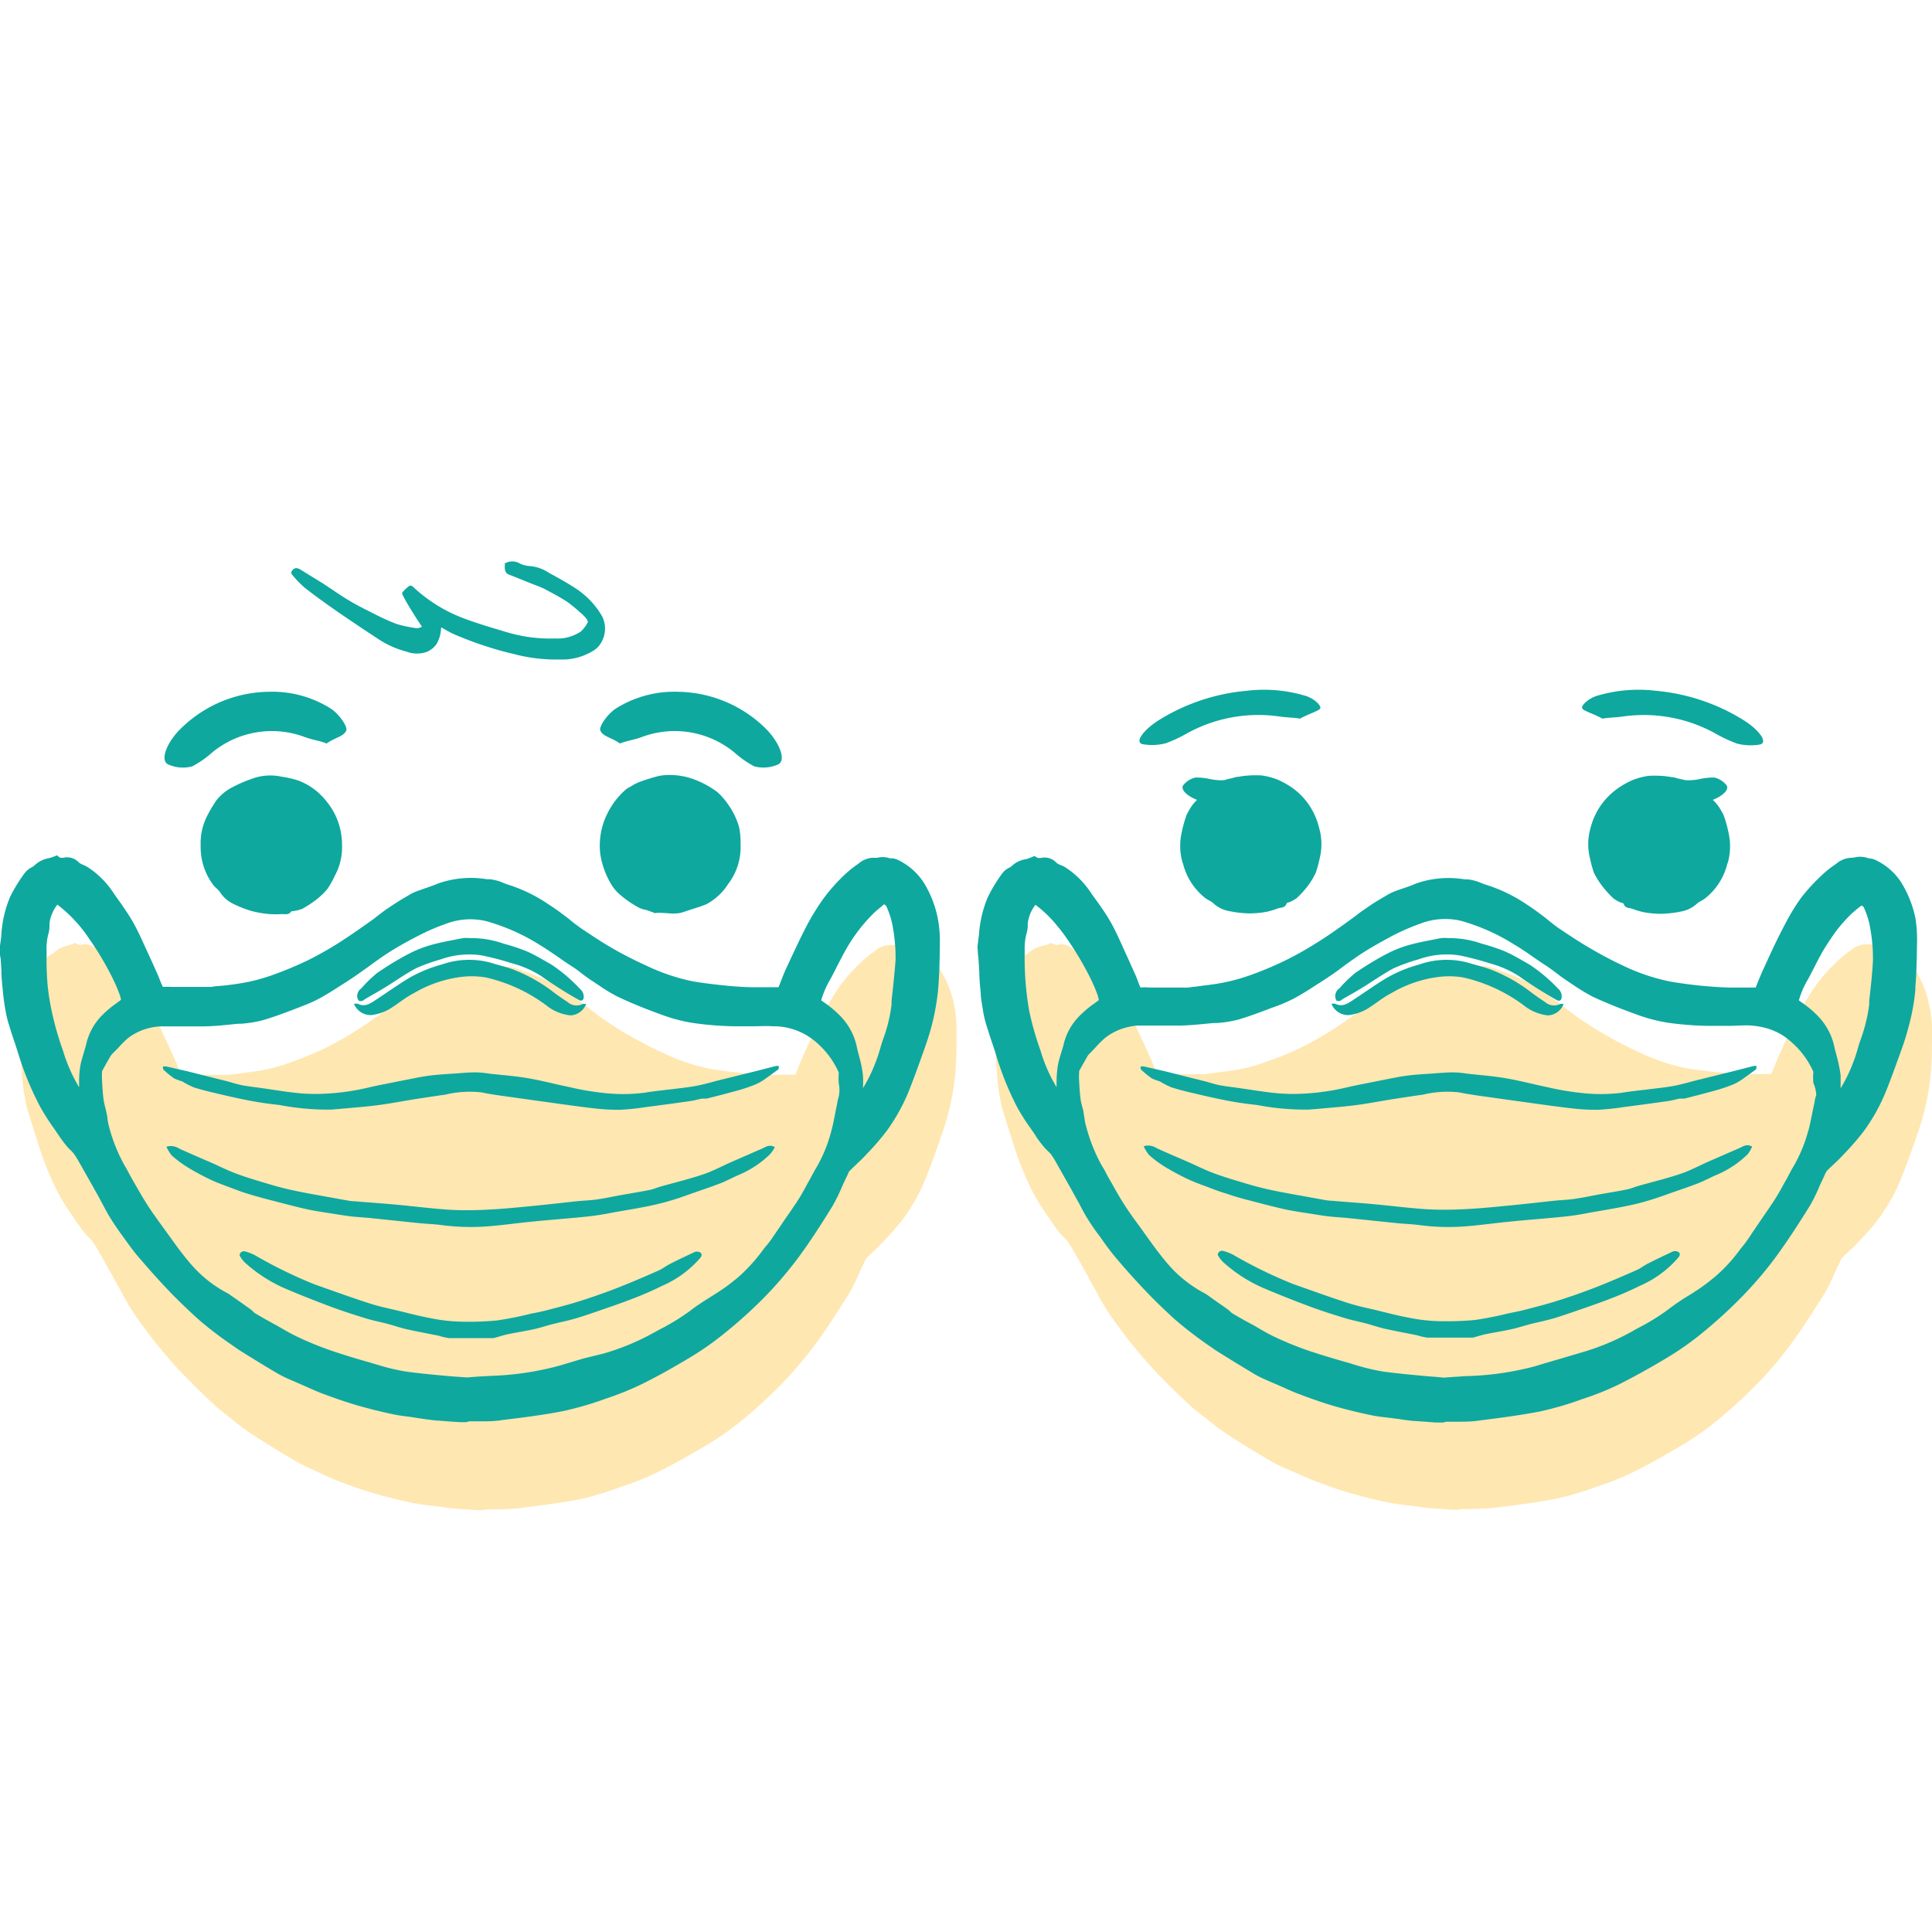 <svg id="Layer_1" data-name="Layer 1" xmlns="http://www.w3.org/2000/svg" viewBox="0 0 192 192"><defs><style>.cls-1{fill:#ffcc5c;opacity:0.48;}.cls-2{fill:#0ea89f;}</style></defs><title>Artboard 25</title><path class="cls-1" d="M95.06,102.4c0,1.5,0,3.13-.17,4.72a25.06,25.06,0,0,1-.63,3.44,24.2,24.2,0,0,1-.84,2.65l-.1.33c-.42,1.19-.84,2.36-1.31,3.53a18.2,18.2,0,0,1-2.22,4,21.74,21.74,0,0,1-2,2.3,11.93,11.93,0,0,1-1,1c-.24.23-.49.46-.72.69a1,1,0,0,0-.12.25c0,.06-.05.13-.09.21-.16.31-.3.61-.44.92a18.64,18.64,0,0,1-1,2.05c-1,1.57-2.15,3.42-3.42,5.14a37.56,37.56,0,0,1-3.42,4,46.67,46.67,0,0,1-3.91,3.57,28.91,28.91,0,0,1-3.39,2.38c-1.69,1-3.27,1.9-4.82,2.67a25.59,25.59,0,0,1-3.67,1.48A30.24,30.24,0,0,1,57.6,149c-2,.38-4,.63-6,.88-.73.08-1.48.1-2.22.12l-1.07,0-.28.08-.45,0a1.23,1.23,0,0,0-.26,0l-.87-.08c-.49,0-1-.06-1.48-.1s-.84-.1-1.26-.17l-1.14-.13c-.58-.08-1.15-.15-1.71-.27-1.33-.29-2.51-.58-3.61-.9-1.26-.36-2.46-.81-3.39-1.15-.61-.23-1.2-.5-1.8-.77L31,146a12.83,12.83,0,0,1-1.47-.71c-1.47-.84-2.92-1.75-4-2.44-.63-.4-1.31-.86-2-1.42s-1.4-1.08-2.1-1.69c-1-.94-1.9-1.79-2.69-2.61-1-1-2-2.11-2.88-3.21-.56-.65-1.07-1.34-1.55-2l-.3-.4c-.4-.54-.82-1.15-1.2-1.79-.28-.46-.54-.94-.79-1.42-.14-.27-.3-.54-.44-.79-.59-1.08-1.2-2.17-1.82-3.24a9.33,9.33,0,0,0-.59-.94c-.09-.12-.19-.21-.3-.33s-.24-.23-.37-.36c-.28-.35-.56-.71-.8-1.08s-.33-.48-.49-.73a20.89,20.89,0,0,1-1.34-2.11,29.51,29.51,0,0,1-2.13-5.26c-.14-.46-.3-.94-.45-1.4s-.3-1-.45-1.44a7.69,7.69,0,0,1-.31-1.25,19.72,19.72,0,0,1-.3-2c-.05-.73-.1-1.46-.16-2.21l-.07-1.25c0-.15,0-.31-.07-.48l0-.71.05-.42c0-.27.07-.54.09-.83a11.71,11.71,0,0,1,.87-3.65,14.66,14.66,0,0,1,1.45-2.4,2.21,2.21,0,0,1,.66-.56,1.88,1.88,0,0,0,.3-.19A2.77,2.77,0,0,1,6.63,94c.17-.06.37-.1.54-.17l.28-.12.3.15a.76.76,0,0,0,.45,0,1.66,1.66,0,0,1,1.45.5,1,1,0,0,0,.38.21l.42.21a8.77,8.77,0,0,1,2.67,2.67l.33.48A25.59,25.59,0,0,1,15,100.32a24.21,24.21,0,0,1,1.12,2.25l.37.77,1,2.21c.12.27.23.56.33.83l.17.44a6.58,6.58,0,0,1,.87,0c.66,0,1.34,0,2,0l.77,0,1.07,0,.7-.08.89-.13c.7-.08,1.4-.17,2.08-.31a17.27,17.27,0,0,0,2.58-.75,35.63,35.63,0,0,0,3.44-1.42,35.9,35.9,0,0,0,3.13-1.79c.89-.56,1.75-1.17,2.62-1.79l.54-.36.7-.54q.47-.37.94-.69c.51-.35,1-.65,1.55-1l.45-.27a5.08,5.08,0,0,1,.79-.4c.3-.12.59-.23.89-.33s.87-.31,1.31-.48a9.81,9.81,0,0,1,4.85-.42l.3,0a5.14,5.14,0,0,1,1.31.36l.61.23a15.21,15.21,0,0,1,4,2c.65.42,1.26.88,1.87,1.34.42.33.86.65,1.29,1,.86.6,1.89,1.29,3,1.92s2.25,1.23,3.32,1.71a20.32,20.32,0,0,0,4.73,1.61c1.17.19,2.36.33,3.37.42s1.83.13,2.69.15,1.59,0,2.39,0c.1-.23.21-.5.31-.75s.28-.71.44-1.06l.17-.38c.59-1.29,1.2-2.63,1.89-3.92a21.17,21.17,0,0,1,1.69-2.8,17.22,17.22,0,0,1,1.87-2.11,10.77,10.77,0,0,1,1.54-1.27,2.39,2.39,0,0,1,1.41-.6,3.9,3.9,0,0,0,.47,0,2.2,2.2,0,0,1,1.26.06l.21,0a1.42,1.42,0,0,1,.58.15,6.26,6.26,0,0,1,2.53,2.21,10.45,10.45,0,0,1,1.41,3.57A11.61,11.61,0,0,1,95.06,102.4Z"/><path class="cls-1" d="M192,102.4c0,1.5,0,3.13-.17,4.72a25.06,25.06,0,0,1-.63,3.44,24.2,24.2,0,0,1-.84,2.65l-.1.33c-.42,1.19-.84,2.36-1.31,3.53a18.2,18.2,0,0,1-2.22,4,21.74,21.74,0,0,1-2,2.3,11.93,11.93,0,0,1-1,1c-.24.23-.49.46-.72.69a1,1,0,0,0-.12.25c0,.06-.05.13-.09.21-.16.31-.3.61-.44.92a18.64,18.64,0,0,1-1,2.05c-1,1.57-2.15,3.42-3.42,5.14a37.56,37.56,0,0,1-3.42,4,46.67,46.67,0,0,1-3.91,3.57,28.91,28.91,0,0,1-3.39,2.38c-1.69,1-3.27,1.9-4.82,2.67a25.59,25.59,0,0,1-3.67,1.48,30.24,30.24,0,0,1-4.17,1.23c-2,.38-4,.63-6,.88-.73.08-1.48.1-2.22.12l-1.07,0-.28.08-.45,0a1.23,1.23,0,0,0-.26,0l-.87-.08c-.49,0-1-.06-1.48-.1s-.84-.1-1.26-.17l-1.14-.13c-.58-.08-1.15-.15-1.71-.27-1.33-.29-2.51-.58-3.61-.9-1.26-.36-2.46-.81-3.39-1.15-.61-.23-1.2-.5-1.8-.77l-1.12-.48a12.83,12.83,0,0,1-1.47-.71c-1.47-.84-2.92-1.75-4-2.44-.63-.4-1.31-.86-2-1.42s-1.4-1.08-2.1-1.69c-1-.94-1.9-1.79-2.69-2.61-1-1-2-2.11-2.88-3.21-.56-.65-1.07-1.34-1.55-2l-.3-.4c-.4-.54-.82-1.15-1.2-1.79-.28-.46-.54-.94-.79-1.42-.14-.27-.3-.54-.44-.79-.59-1.08-1.2-2.17-1.82-3.24a9.33,9.33,0,0,0-.59-.94c-.09-.12-.19-.21-.3-.33s-.24-.23-.37-.36c-.28-.35-.56-.71-.8-1.08s-.33-.48-.49-.73a20.89,20.89,0,0,1-1.34-2.11,29.51,29.51,0,0,1-2.13-5.26c-.14-.46-.3-.94-.45-1.4s-.3-1-.45-1.44a7.69,7.69,0,0,1-.31-1.25,19.72,19.72,0,0,1-.3-2c-.05-.73-.1-1.46-.16-2.21l-.07-1.25c0-.15,0-.31-.07-.48l0-.71.05-.42c0-.27.07-.54.09-.83a11.71,11.71,0,0,1,.87-3.65,14.66,14.66,0,0,1,1.45-2.4,2.21,2.21,0,0,1,.66-.56,1.88,1.88,0,0,0,.3-.19,2.77,2.77,0,0,1,1.4-.67c.17-.06.37-.1.54-.17l.28-.12.3.15a.76.76,0,0,0,.45,0,1.66,1.66,0,0,1,1.45.5,1,1,0,0,0,.38.21l.42.21a8.77,8.77,0,0,1,2.67,2.67l.33.48a25.59,25.59,0,0,1,1.52,2.32,24.21,24.21,0,0,1,1.12,2.25l.37.77,1,2.21c.12.27.23.56.33.83l.17.44a6.58,6.58,0,0,1,.87,0c.66,0,1.34,0,2,0l.77,0,1.07,0,.7-.08.89-.13c.7-.08,1.4-.17,2.08-.31a17.27,17.27,0,0,0,2.58-.75,28.77,28.77,0,0,0,6.57-3.21c.89-.56,1.75-1.17,2.62-1.79l.54-.36.7-.54q.47-.37.94-.69c.51-.35,1-.65,1.55-1l.45-.27a5.08,5.08,0,0,1,.79-.4c.3-.12.59-.23.89-.33s.87-.31,1.31-.48a9.81,9.81,0,0,1,4.85-.42l.3,0a5.14,5.14,0,0,1,1.31.36l.61.23a15.21,15.21,0,0,1,4,2c.65.42,1.26.88,1.87,1.34.42.33.86.65,1.29,1,.86.6,1.89,1.29,3,1.92s2.25,1.23,3.32,1.71a20.32,20.32,0,0,0,4.73,1.61c1.17.19,2.36.33,3.37.42s1.83.13,2.69.15,1.59,0,2.39,0c.1-.23.21-.5.31-.75s.28-.71.44-1.06l.17-.38c.59-1.29,1.2-2.63,1.89-3.92a21.17,21.17,0,0,1,1.69-2.8,17.22,17.22,0,0,1,1.87-2.11,10.77,10.77,0,0,1,1.54-1.27,2.39,2.39,0,0,1,1.41-.6,3.9,3.9,0,0,0,.47,0A2.2,2.2,0,0,1,187,94l.21,0a1.42,1.42,0,0,1,.58.15,6.26,6.26,0,0,1,2.53,2.21,10.45,10.45,0,0,1,1.41,3.57A11.61,11.61,0,0,1,192,102.4Z"/><path class="cls-2" d="M93.19,91.23a10.74,10.74,0,0,0-1.42-3.57,6.33,6.33,0,0,0-2.53-2.2,1.64,1.64,0,0,0-.58-.16l-.21,0a2.27,2.27,0,0,0-1.26-.06,2.58,2.58,0,0,1-.47,0,2.41,2.41,0,0,0-1.42.6,11.15,11.15,0,0,0-1.54,1.26,17.79,17.79,0,0,0-1.86,2.11A23.19,23.19,0,0,0,80.17,92c-.67,1.29-1.29,2.63-1.89,3.92l-.17.37c-.16.34-.3.7-.44,1.06s-.2.52-.31.76c-.8,0-1.6,0-2.4,0s-1.77-.06-2.7-.15-2.2-.23-3.38-.43a20,20,0,0,1-4.74-1.61,36.87,36.87,0,0,1-3.33-1.71c-1.08-.62-2.1-1.32-3-1.91-.44-.31-.87-.63-1.3-1-.6-.45-1.22-.93-1.87-1.34a15.38,15.38,0,0,0-4-2c-.21-.06-.42-.14-.62-.22a4.76,4.76,0,0,0-1.31-.36l-.3,0a9.83,9.83,0,0,0-4.87.42c-.43.18-.86.33-1.3.48l-.9.32a5.16,5.16,0,0,0-.78.4l-.46.27c-.52.31-1,.62-1.56,1-.32.21-.63.45-.94.69s-.47.37-.71.54l-.54.38c-.86.61-1.73,1.21-2.61,1.77a33,33,0,0,1-3.14,1.78,35.85,35.85,0,0,1-3.44,1.44,18.45,18.45,0,0,1-2.59.73c-.69.14-1.39.23-2.08.32L21.6,98c-.23,0-.46.07-.69.08l-1.07,0h-.77c-.67,0-1.35,0-2,0a7,7,0,0,0-.88,0L16,97.68c-.11-.28-.21-.55-.33-.83q-.49-1.11-1-2.21l-.36-.78c-.34-.75-.69-1.52-1.11-2.25s-1-1.58-1.53-2.31l-.34-.48a8.78,8.78,0,0,0-2.67-2.68,3.83,3.83,0,0,0-.41-.2,1.37,1.37,0,0,1-.4-.22,1.62,1.62,0,0,0-1.45-.5.88.88,0,0,1-.46,0L5.65,85l-.28.12a3.31,3.31,0,0,1-.55.17A2.73,2.73,0,0,0,3.43,86a1.63,1.63,0,0,1-.29.2,2,2,0,0,0-.68.56A15.35,15.35,0,0,0,1,89.14,11.53,11.53,0,0,0,.14,92.8c0,.27-.06.55-.09.82L0,94l0,.72c0,.16,0,.32.06.48l.08,1.25c0,.74.09,1.47.16,2.21s.18,1.4.29,2a10.31,10.31,0,0,0,.32,1.25c.15.48.31,1,.46,1.43s.31.94.46,1.41A29.74,29.74,0,0,0,4,110a21.81,21.81,0,0,0,1.35,2.12l.49.72a12.85,12.85,0,0,0,.81,1.08,4.73,4.73,0,0,0,.36.38,3.05,3.05,0,0,1,.3.32,8.7,8.7,0,0,1,.59.94q.92,1.61,1.82,3.23l.43.79c.26.48.52,1,.79,1.42.39.64.81,1.24,1.21,1.79l.29.4c.49.68,1,1.39,1.56,2,.93,1.09,1.9,2.17,2.89,3.2.79.82,1.67,1.67,2.69,2.6.7.63,1.45,1.21,2.1,1.7s1.41,1,2,1.42c1.1.69,2.54,1.59,4,2.44a13.08,13.08,0,0,0,1.46.69l1.12.49c.6.27,1.19.54,1.8.77.92.34,2.14.78,3.4,1.15,1.1.32,2.28.62,3.61.9.56.12,1.14.19,1.71.26L42,141c.42.06.85.12,1.27.16l1.49.11.87.06.26,0,.47,0,.27-.08,1.08,0c.73,0,1.48,0,2.22-.13,2-.24,4-.49,6-.88a31.8,31.8,0,0,0,4.18-1.21,29.83,29.83,0,0,0,3.68-1.48c1.55-.77,3.12-1.64,4.82-2.67a28.9,28.9,0,0,0,3.4-2.39A46.88,46.88,0,0,0,75.89,129a40,40,0,0,0,3.43-4c1.28-1.73,2.45-3.58,3.42-5.15a18.89,18.89,0,0,0,1-2.06c.14-.31.29-.62.44-.93l.1-.22a1.41,1.41,0,0,1,.11-.23c.23-.24.48-.47.72-.7s.65-.61,1-1a25.06,25.06,0,0,0,2-2.31,18.78,18.78,0,0,0,2.22-4c.46-1.16.89-2.34,1.31-3.53l.12-.33c.3-.85.61-1.74.84-2.65a23.18,23.18,0,0,0,.62-3.44c.14-1.6.17-3.22.18-4.73A11.79,11.79,0,0,0,93.19,91.23ZM44.87,136.78c-1.47-.13-3-.27-4.49-.47a20.74,20.74,0,0,1-2.89-.69l-.54-.16c-1.24-.35-2.71-.78-4.18-1.29a31.56,31.56,0,0,1-3.17-1.3c-.68-.32-1.35-.71-2-1.09l-1-.55c-.43-.24-.85-.48-1.27-.73a1.27,1.27,0,0,1-.17-.15,2.52,2.52,0,0,0-.31-.27l-1.41-1-.59-.41-.18-.12a12.46,12.46,0,0,1-3.94-3.21c-.68-.8-1.32-1.7-1.94-2.56l-.63-.87c-.55-.76-1.09-1.5-1.58-2.27-.39-.62-.76-1.26-1.12-1.89l-.35-.61-.28-.51c-.13-.25-.26-.5-.41-.74a16.47,16.47,0,0,1-1.56-3.83,6.26,6.26,0,0,1-.18-.89c0-.2-.06-.4-.1-.6s-.08-.37-.13-.55a6.8,6.8,0,0,1-.16-.76c-.08-.63-.12-1.26-.15-1.89a4.85,4.85,0,0,1,0-.72.68.68,0,0,1,0-.19c.27-.51.55-1,.84-1.5a2.23,2.23,0,0,1,.35-.4l.4-.4a10.39,10.39,0,0,1,1-1A5.73,5.73,0,0,1,16.33,102h.36L18,102c.7,0,1.4,0,2.1,0,1.2,0,2.41-.15,3.55-.26l.28,0a11.7,11.7,0,0,0,2.21-.36c1.1-.32,2.18-.73,3.23-1.13L30,100a13.66,13.66,0,0,0,1.77-.79c.64-.35,1.26-.74,1.87-1.13l.28-.18c.57-.36,1.14-.73,1.69-1.12L36.71,96c.61-.45,1.22-.89,1.84-1.29.94-.6,1.95-1.17,3.07-1.74a20.58,20.58,0,0,1,2.69-1.16,6.78,6.78,0,0,1,4-.27,20.13,20.13,0,0,1,5.32,2.36c.63.38,1.24.8,1.85,1.22.46.32.91.63,1.38.93.31.2.61.42.9.65s.67.5,1,.72l.77.51a14.86,14.86,0,0,0,1.92,1.15c1.33.63,2.82,1.23,4.55,1.85a15.61,15.61,0,0,0,3,.75,32.41,32.41,0,0,0,3.87.31c.66,0,1.33,0,2,0s1.25-.05,1.89,0a6.43,6.43,0,0,1,4.38,1.61,8.43,8.43,0,0,1,2.22,3,6.4,6.4,0,0,0,0,1.1,3.22,3.22,0,0,1,0,1.25,6.55,6.55,0,0,0-.17.74l-.06.32c-.06.28-.12.56-.17.85-.13.65-.25,1.26-.43,1.85a14.22,14.22,0,0,1-1.37,3.27c-.29.48-.55,1-.81,1.46s-.58,1.09-.91,1.61c-.44.71-.92,1.38-1.39,2.06l-1,1.47c-.31.46-.61.91-1,1.34l-.23.3a16.7,16.7,0,0,1-2.53,2.77c-.51.41-1,.81-1.55,1.17-.38.26-.77.5-1.16.75-.67.42-1.36.86-2,1.36a22.14,22.14,0,0,1-3,1.84l-.73.4a23.81,23.81,0,0,1-4.86,2L58,135l-2.45.73a29.44,29.44,0,0,1-6.7,1l-1.46.08-.95.08ZM5.7,89.9A13.89,13.89,0,0,1,8.8,93.2a30.61,30.61,0,0,1,2,3.25c.37.69.72,1.41,1,2.15a4.25,4.25,0,0,1,.23.76l-.47.35a9.78,9.78,0,0,0-1.22,1,6,6,0,0,0-1.76,3c-.07.31-.17.62-.26.93s-.24.79-.32,1.19a9.77,9.77,0,0,0-.14,1.64v.19q0,.23,0,.45l0-.06a15.88,15.88,0,0,1-1.6-3.64,30,30,0,0,1-1.11-3.88A23.83,23.83,0,0,1,4.74,98a29.18,29.18,0,0,1-.11-3.06v-.48a5.38,5.38,0,0,1,.17-1.61A3.26,3.26,0,0,0,4.92,92c0-.09,0-.18,0-.28A3.89,3.89,0,0,1,5.7,89.9Zm82.9,9.58,0,.36a14.93,14.93,0,0,1-.83,3.41c-.11.32-.21.64-.31,1s-.25.81-.4,1.2a14.92,14.92,0,0,1-1.3,2.69,12.43,12.43,0,0,0,0-1.27,11.71,11.71,0,0,0-.39-1.93c-.09-.33-.17-.66-.24-1a6.27,6.27,0,0,0-1.65-3,10.51,10.51,0,0,0-1.64-1.36l-.23-.17a9,9,0,0,1,.91-2.1c.22-.4.43-.81.64-1.23.35-.69.69-1.34,1.07-2a16.59,16.59,0,0,1,2.62-3.35c.33-.31.7-.59,1-.86a.46.46,0,0,1,.26.25,8.33,8.33,0,0,1,.65,2.21,16.46,16.46,0,0,1,.24,3.08C88.9,96.76,88.75,98.14,88.6,99.48Z"/><path class="cls-2" d="M60.33,80.91a7.11,7.11,0,0,0-.67,4,8.35,8.35,0,0,0,1.1,3,4.88,4.88,0,0,0,.62.79,10.11,10.11,0,0,0,2.15,1.52,2.8,2.8,0,0,0,.73.22l.52.19c.11,0,.22.13.33.11.93-.11,1.88.22,2.8-.1s1.58-.48,2.33-.8a5.79,5.79,0,0,0,2.13-2,6,6,0,0,0,1.23-3.71c0-.48,0-1-.07-1.44a3.59,3.59,0,0,0-.1-.56,7.35,7.35,0,0,0-1.16-2.31,6.22,6.22,0,0,0-1-1.12,9.24,9.24,0,0,0-1.86-1.07,7,7,0,0,0-3.08-.61,4.73,4.73,0,0,0-1,.13c-.63.17-1.25.36-1.86.59a7.06,7.06,0,0,0-.9.49,1.52,1.52,0,0,0-.28.15A7.6,7.6,0,0,0,60.33,80.91Z"/><path class="cls-2" d="M21.19,87.94c.21.27.52.48.68.73a3.19,3.19,0,0,0,1.33,1.16,11,11,0,0,0,1.78.7,10.32,10.32,0,0,0,1.81.31,9.2,9.2,0,0,0,1.24,0c.32,0,.68.1.91-.26,0-.05.17,0,.26-.05a3.36,3.36,0,0,0,.85-.22,10.21,10.21,0,0,0,1.4-.92,6.68,6.68,0,0,0,1.11-1.08A9.35,9.35,0,0,0,33.29,87a5.9,5.9,0,0,0,.7-3,6.75,6.75,0,0,0-1.46-4.26,7.26,7.26,0,0,0-1.23-1.25,6.75,6.75,0,0,0-1.62-.91,10.29,10.29,0,0,0-1.74-.4,5.17,5.17,0,0,0-2.56.1,14,14,0,0,0-2.5,1.07,4.87,4.87,0,0,0-1.37,1.18,14,14,0,0,0-.93,1.57A6,6,0,0,0,19.94,84c0,.05,0,.11,0,.16A6.24,6.24,0,0,0,21.19,87.94Z"/><path class="cls-2" d="M18.11,107.47a8.54,8.54,0,0,0,1.15.59c.81.26,1.65.46,2.48.65,1.05.25,2.11.49,3.17.69s1.93.31,2.9.42a25.23,25.23,0,0,0,5.11.45l1.21-.1c1.19-.11,2.39-.2,3.58-.36s2.41-.4,3.62-.59c1-.15,1.93-.3,2.9-.43a10.36,10.36,0,0,1,3.69-.22c.57.13,1.16.21,1.74.3l4.5.63c1.55.21,3.1.44,4.65.62a21.41,21.41,0,0,0,2.79.17,23.75,23.75,0,0,0,2.59-.27q2.21-.28,4.43-.6c.38-.05.75-.17,1.13-.24.15,0,.32,0,.47,0,1.08-.27,2.16-.55,3.23-.85a14.66,14.66,0,0,0,1.43-.48,4.89,4.89,0,0,0,.91-.46c.53-.35,1-.72,1.54-1.1.07-.05.05-.23.08-.35a1,1,0,0,0-.31,0l-1.87.48-3.52.87c-.82.2-1.64.45-2.46.61s-1.58.23-2.36.33c-1,.12-1.92.21-2.88.37a17.17,17.17,0,0,1-4.17,0,26.5,26.5,0,0,1-3.18-.55c-1.42-.29-2.83-.67-4.26-.91-1.24-.21-2.5-.3-3.75-.44a10.74,10.74,0,0,0-1.34-.13c-.78,0-1.55.08-2.33.13s-1.61.1-2.41.21-1.47.26-2.2.4l-2.62.52c-.78.16-1.55.36-2.33.5a24.24,24.24,0,0,1-2.61.33,19.45,19.45,0,0,1-2.89,0c-1.36-.12-2.72-.36-4.08-.55-.56-.08-1.12-.14-1.67-.24s-1-.25-1.46-.38l-2.27-.57-1.75-.44-2.13-.49a1.43,1.43,0,0,0-.37,0c0,.13,0,.31.13.38a9.16,9.16,0,0,0,1,.81A7.48,7.48,0,0,0,18.11,107.47Z"/><path class="cls-2" d="M27.21,119.35c1.11.29,2.21.58,3.32.83.88.19,1.76.31,2.65.45.56.09,1.11.18,1.67.25s1.24.1,1.86.16l5,.52c.71.07,1.42.09,2.12.18a22.07,22.07,0,0,0,4.4.15c1.46-.1,2.92-.31,4.38-.46s2.63-.24,3.95-.36c.79-.07,1.58-.14,2.37-.24s1.28-.2,1.92-.32c1.39-.25,2.78-.46,4.16-.77,1.14-.25,2.26-.6,3.37-1s2.14-.73,3.2-1.14c.62-.24,1.21-.57,1.82-.83a10,10,0,0,0,3.12-2.06A3.2,3.2,0,0,0,77,114c-.55-.32-.92,0-1.32.17l-3,1.31c-.93.41-1.83.9-2.78,1.22-1.39.47-2.81.81-4.22,1.21-.37.1-.72.27-1.09.34-.92.19-1.85.33-2.78.5s-1.67.33-2.51.45c-.62.09-1.26.11-1.89.17-1.61.17-3.21.36-4.82.51-1.43.14-2.86.28-4.29.34a33.77,33.77,0,0,1-3.71,0c-1.73-.12-3.46-.34-5.19-.5-1.39-.13-2.78-.22-4.17-.34-.37,0-.74-.09-1.11-.15l-2.54-.46c-1-.18-1.93-.35-2.88-.57s-1.66-.43-2.49-.68-1.84-.55-2.74-.89-1.65-.72-2.48-1.09c-1.06-.46-2.12-.91-3.17-1.39a1.52,1.52,0,0,0-1.28-.19,3.65,3.65,0,0,0,.53.87,11.22,11.22,0,0,0,1.6,1.19A25,25,0,0,0,21,117.27c.69.32,1.42.57,2.13.84s1.13.42,1.71.59C25.64,118.94,26.42,119.15,27.21,119.35Z"/><path class="cls-2" d="M49.27,132.92c.4-.11.8-.24,1.21-.33.88-.18,1.76-.31,2.64-.51.66-.15,1.3-.37,2-.54s1.29-.29,1.93-.47,1.5-.47,2.25-.73c1.21-.42,2.43-.83,3.63-1.3,1-.38,1.93-.79,2.86-1.25A10.57,10.57,0,0,0,69.6,125c.2-.25.16-.5-.13-.58a.66.66,0,0,0-.43,0c-.83.39-1.66.78-2.48,1.2-.38.19-.72.47-1.1.64-1.36.6-2.73,1.19-4.11,1.73-1.2.47-2.41.89-3.63,1.28s-2.2.63-3.3.92c-.56.15-1.12.26-1.69.37a33.51,33.51,0,0,1-3.38.67,30.23,30.23,0,0,1-4,.1,18.1,18.1,0,0,1-2.76-.37c-.94-.18-1.87-.42-2.8-.65s-2.06-.45-3.07-.78c-1.83-.59-3.64-1.25-5.46-1.89a45.84,45.84,0,0,1-5.93-2.9,4.92,4.92,0,0,0-1-.38c-.29-.08-.61.25-.49.46a2.85,2.85,0,0,0,.52.67,14.6,14.6,0,0,0,4,2.57c1.53.65,3.07,1.26,4.63,1.84,1.16.43,2.33.8,3.51,1.16.67.2,1.36.33,2,.5s1.27.39,1.92.54c1.07.24,2.14.43,3.21.65a5.81,5.81,0,0,0,1,.23c1.44,0,2.89,0,4.4,0A2,2,0,0,0,49.27,132.92Z"/><path class="cls-2" d="M35.7,99.48s.18,0,.26,0,.23-.14.35-.21c.67-.39,1.34-.76,2-1.17,1-.62,2-1.32,3-1.86a18.44,18.44,0,0,1,2.53-.91,8.32,8.32,0,0,1,4-.39,27.56,27.56,0,0,1,3,.78A10.2,10.2,0,0,1,53.78,97a42.78,42.78,0,0,0,3.83,2.42A.29.29,0,0,0,58,99.2a1,1,0,0,0-.35-.91,15.83,15.83,0,0,0-2.85-2.43c-.85-.48-1.69-1-2.58-1.37a19.88,19.88,0,0,0-2.17-.71,9.63,9.63,0,0,0-3.28-.55,4.08,4.08,0,0,0-.77,0c-1,.2-2.07.38-3.09.66a11.69,11.69,0,0,0-2.31.91,30.13,30.13,0,0,0-3.14,1.91,13.16,13.16,0,0,0-1.56,1.52.92.92,0,0,0-.39.92A.67.67,0,0,0,35.7,99.48Z"/><path class="cls-2" d="M36.86,100.88a4.66,4.66,0,0,0,2.17-.81c.69-.45,1.36-1,2.08-1.36a12.21,12.21,0,0,1,4.95-1.65,8.49,8.49,0,0,1,2.23.08,16,16,0,0,1,6,2.77,4.59,4.59,0,0,0,2.42,1,1.75,1.75,0,0,0,1.54-1.14h-.18a.31.31,0,0,0-.15,0,1.34,1.34,0,0,1-1.5-.18c-.53-.35-1.06-.71-1.57-1.11a15.9,15.9,0,0,0-3.52-2c-.81-.35-1.69-.53-2.54-.8a8.18,8.18,0,0,0-4.88.17,13.59,13.59,0,0,0-3.32,1.38c-1.1.67-2.15,1.42-3.23,2.13-.55.36-1.09.75-1.78.4a1.16,1.16,0,0,0-.4,0A1.79,1.79,0,0,0,36.86,100.88Z"/><path class="cls-2" d="M76,72.31a12.66,12.66,0,0,0-8.59-3.56,10.9,10.9,0,0,0-6.12,1.61c-.89.54-1.79,1.85-1.63,2.23.23.61,1.15.71,1.95,1.3.57-.25,1.42-.36,2.16-.64a9.33,9.33,0,0,1,9.19,1.51,10,10,0,0,0,2,1.4A3.56,3.56,0,0,0,77.25,76C78.26,75.65,77.41,73.66,76,72.31Z"/><path class="cls-2" d="M18.07,72.31a12.66,12.66,0,0,1,8.59-3.56,10.9,10.9,0,0,1,6.12,1.61c.89.54,1.79,1.85,1.63,2.23-.23.61-1.15.71-1.95,1.3-.57-.25-1.42-.36-2.16-.64a9.33,9.33,0,0,0-9.19,1.51,10,10,0,0,1-2,1.4A3.56,3.56,0,0,1,16.79,76C15.78,75.65,16.62,73.66,18.07,72.31Z"/><path class="cls-2" d="M50.16,56a1.46,1.46,0,0,1,1.5,0,2.61,2.61,0,0,0,.91.25,4,4,0,0,1,2,.69c.86.46,1.72.94,2.54,1.47a8.25,8.25,0,0,1,2.69,2.77,2.7,2.7,0,0,1-.05,2.67,2.19,2.19,0,0,1-.67.74,5.84,5.84,0,0,1-3.45.95A16.38,16.38,0,0,1,51.08,65a31.91,31.91,0,0,1-3.27-.94c-.89-.29-1.76-.64-2.62-1-.45-.19-.87-.46-1.35-.71a4.28,4.28,0,0,1-.09.72,3.31,3.31,0,0,1-.41,1,2.43,2.43,0,0,1-.86.69,2.92,2.92,0,0,1-2.07,0,9.28,9.28,0,0,1-2.81-1.25q-2-1.31-4-2.68c-1.13-.79-2.26-1.59-3.34-2.44A10.41,10.41,0,0,1,29,57.07c-.17-.19.12-.6.43-.61a.86.86,0,0,1,.42.14Q31,57.31,32.12,58c.83.54,1.64,1.12,2.49,1.63s1.47.82,2.22,1.19A24.17,24.17,0,0,0,39.38,62a13.07,13.07,0,0,0,2.09.44c.13,0,.28-.09.47-.15-.28-.42-.53-.79-.76-1.16-.35-.56-.7-1.12-1-1.69-.1-.17-.26-.46-.2-.55a3.26,3.26,0,0,1,.74-.69c.05,0,.25,0,.33.12a15.07,15.07,0,0,0,3,2.19,15.6,15.6,0,0,0,2.36,1.06c1.16.42,2.35.78,3.54,1.13a16.39,16.39,0,0,0,2.3.56,14.73,14.73,0,0,0,2.88.19,4.18,4.18,0,0,0,2.59-.69,3.25,3.25,0,0,0,.69-.91c.05-.09-.1-.33-.21-.46a4.34,4.34,0,0,0-.55-.53,13.15,13.15,0,0,0-1.34-1.09c-.71-.46-1.47-.85-2.21-1.25a9.76,9.76,0,0,0-1-.41c-.84-.33-1.67-.68-2.51-1-.36-.14-.41-.41-.43-.73C50.18,56.25,50.17,56.13,50.16,56Z"/><path class="cls-2" d="M190.35,91.24a10.91,10.91,0,0,0-1.43-3.58,6.15,6.15,0,0,0-2.53-2.19,1.32,1.32,0,0,0-.57-.15l-.2-.05a2.36,2.36,0,0,0-1.27-.07,2.38,2.38,0,0,1-.47.05,2.45,2.45,0,0,0-1.42.61,10.26,10.26,0,0,0-1.55,1.25A18.84,18.84,0,0,0,179,89.21a21.51,21.51,0,0,0-1.7,2.82c-.68,1.28-1.3,2.62-1.89,3.92l-.17.37c-.17.34-.3.71-.46,1.06l-.3.76c-.79,0-1.6,0-2.4,0s-1.77-.07-2.7-.15-2.19-.24-3.38-.44a19.81,19.81,0,0,1-4.73-1.6A37.38,37.38,0,0,1,158,94.22c-1.08-.62-2.11-1.32-3-1.91-.44-.3-.86-.64-1.3-1-.59-.46-1.22-.93-1.86-1.35a15.7,15.7,0,0,0-4.05-2,4.37,4.37,0,0,1-.61-.22,4.89,4.89,0,0,0-1.32-.35l-.3,0a9.83,9.83,0,0,0-4.86.42c-.42.19-.86.34-1.3.49s-.61.2-.89.32a5,5,0,0,0-.79.41l-.46.27c-.52.3-1,.61-1.55,1a11.21,11.21,0,0,0-.95.69l-.71.52-.54.39c-.86.61-1.72,1.22-2.62,1.77a33.14,33.14,0,0,1-3.14,1.77,34.26,34.26,0,0,1-3.44,1.45,19.2,19.2,0,0,1-2.58.73c-.69.14-1.38.24-2.09.32l-.89.12c-.24,0-.46.07-.69.08s-.71,0-1.06,0l-.78,0c-.68,0-1.35,0-2,0a5.07,5.07,0,0,0-.88,0l-.19-.44c-.1-.29-.2-.56-.32-.83-.34-.74-.66-1.49-1-2.21l-.35-.78c-.34-.74-.69-1.52-1.11-2.26s-1-1.57-1.54-2.31l-.34-.47a8.77,8.77,0,0,0-2.67-2.68,4.32,4.32,0,0,0-.41-.19,1.45,1.45,0,0,1-.41-.22,1.61,1.61,0,0,0-1.45-.51.9.9,0,0,1-.46,0l-.29-.17-.29.12a2.91,2.91,0,0,1-.54.19,2.66,2.66,0,0,0-1.4.66,1,1,0,0,1-.29.2,1.86,1.86,0,0,0-.68.56,15.28,15.28,0,0,0-1.45,2.4,11.63,11.63,0,0,0-.86,3.66l-.1.81-.05.42.05.73.05.47.08,1.25c0,.74.08,1.47.15,2.21,0,.07,0,.15,0,.22v0c.07.62.19,1.22.27,1.76a11.05,11.05,0,0,0,.32,1.25c.15.47.3.95.46,1.43s.32.93.46,1.4a30,30,0,0,0,2.13,5.27,22.44,22.44,0,0,0,1.35,2.11c.17.24.34.47.49.73s.52.73.81,1.08c.12.14.24.25.35.37a2.89,2.89,0,0,1,.32.32,8.91,8.91,0,0,1,.59.95c.61,1.08,1.22,2.14,1.81,3.22l.44.79c.25.49.52,1,.79,1.43.39.64.81,1.23,1.22,1.77l.29.41c.49.69,1,1.38,1.55,2,.93,1.1,1.91,2.18,2.9,3.21.79.83,1.67,1.67,2.68,2.6.71.62,1.45,1.2,2.11,1.7s1.4,1,2,1.42c1.1.69,2.55,1.59,4,2.45.49.27,1,.49,1.47.69l1.13.49c.59.27,1.18.54,1.79.76.93.35,2.14.79,3.41,1.16,1.1.32,2.28.61,3.61.89.56.12,1.13.19,1.7.25l1.15.15c.42.07.84.12,1.27.17l1.49.1.88.07a1.3,1.3,0,0,1,.25,0l.46,0,.29-.08,1.06,0c.73,0,1.49,0,2.23-.12,2-.25,4-.51,6-.89a32.27,32.27,0,0,0,4.19-1.22,28.25,28.25,0,0,0,3.68-1.47c1.55-.78,3.12-1.65,4.83-2.68a28.54,28.54,0,0,0,3.39-2.38,47.16,47.16,0,0,0,3.92-3.56,37.76,37.76,0,0,0,3.43-4c1.28-1.74,2.45-3.58,3.43-5.15a16.86,16.86,0,0,0,1-2.06c.15-.3.29-.61.44-.93,0-.07.07-.14.1-.22a1.28,1.28,0,0,1,.12-.22c.22-.24.47-.47.71-.69s.66-.62,1-1a26.34,26.34,0,0,0,2-2.31,18.45,18.45,0,0,0,2.21-4c.47-1.16.89-2.35,1.32-3.53l.12-.34a25.54,25.54,0,0,0,.83-2.65,21.09,21.09,0,0,0,.62-3.44,1.45,1.45,0,0,0,0-.27v0c.13-1.5.15-3,.17-4.44A13.21,13.21,0,0,0,190.35,91.24Zm-84.62,12.44c-.07.32-.17.62-.27.95s-.24.78-.32,1.18a11.07,11.07,0,0,0-.14,1.64v.2c0,.15,0,.3,0,.46,0,0,0-.05,0-.07a15.5,15.5,0,0,1-1.6-3.65,30.49,30.49,0,0,1-1.11-3.88,30.26,30.26,0,0,1-.46-5.6v-.49a6.08,6.08,0,0,1,.17-1.6,3,3,0,0,0,.14-.81.82.82,0,0,1,0-.2s0-.05,0-.08a3.76,3.76,0,0,1,.76-1.81,11.74,11.74,0,0,1,2.31,2.28s.07.05.08.08c.22.29.46.59.69.93a31.35,31.35,0,0,1,2,3.26c.37.69.73,1.42,1,2.16a3.43,3.43,0,0,1,.22.76l-.47.35a9.25,9.25,0,0,0-1.22,1A6,6,0,0,0,105.73,103.67Zm74.76,5.16a3.65,3.65,0,0,0-.17.74l-.07.32c-.07.29-.12.56-.17.84-.14.64-.25,1.27-.44,1.86a14.65,14.65,0,0,1-1.37,3.26c-.29.47-.54,1-.81,1.47s-.59,1.08-.91,1.6c-.44.71-.91,1.38-1.38,2.06l-1,1.47c-.3.46-.61.93-.95,1.35l-.24.29a16,16,0,0,1-2.53,2.77c-.51.42-1,.81-1.55,1.18-.37.25-.76.51-1.15.74a22.18,22.18,0,0,0-2,1.37,21.3,21.3,0,0,1-3,1.84l-.73.41a23.77,23.77,0,0,1-4.86,2l-2.06.61c-.81.24-1.64.47-2.45.73a29.28,29.28,0,0,1-6.7,1c-.49,0-1,.07-1.45.08l-1,.08c-.51-.05-1-.1-1.52-.13-1.49-.14-3-.27-4.49-.47a21.75,21.75,0,0,1-2.89-.69l-.54-.17c-1.25-.35-2.72-.78-4.19-1.28a32.1,32.1,0,0,1-3.17-1.3c-.68-.32-1.35-.71-2-1.1l-1-.54c-.42-.24-.84-.47-1.27-.74a1.1,1.1,0,0,1-.17-.15,2.19,2.19,0,0,0-.3-.25c-.47-.34-.95-.66-1.42-1l-.57-.41-.19-.12a12.56,12.56,0,0,1-3.95-3.22c-.68-.81-1.32-1.7-1.94-2.57l-.62-.86c-.56-.76-1.1-1.5-1.59-2.28-.39-.61-.76-1.25-1.11-1.89l-.35-.61c-.1-.17-.19-.34-.29-.52a6.12,6.12,0,0,0-.41-.73,16.58,16.58,0,0,1-1.55-3.83,5.26,5.26,0,0,1-.19-.89l-.1-.59c0-.19-.08-.37-.12-.56a5.52,5.52,0,0,1-.17-.76c-.08-.62-.12-1.25-.15-1.89a5,5,0,0,1,0-.71,1.91,1.91,0,0,1,0-.2c.27-.51.56-1,.84-1.5a1.9,1.9,0,0,1,.35-.39l.39-.41a10.82,10.82,0,0,1,1-1,5.72,5.72,0,0,1,2.41-1.11,4.33,4.33,0,0,1,1-.12h.35l1.35,0c.71,0,1.4,0,2.11,0,1.2,0,2.41-.15,3.54-.25l.29,0a11.37,11.37,0,0,0,2.21-.35c1.08-.32,2.18-.73,3.22-1.13l.61-.22a15.12,15.12,0,0,0,1.77-.79c.64-.35,1.27-.74,1.87-1.13l.29-.19c.57-.35,1.13-.73,1.69-1.11.35-.25.71-.51,1.06-.78.61-.44,1.22-.88,1.84-1.28.95-.61,2-1.18,3.07-1.76a24.11,24.11,0,0,1,2.7-1.16,6.87,6.87,0,0,1,3.95-.27,20,20,0,0,1,5.32,2.36c.64.37,1.25.79,1.86,1.22.46.32.91.62,1.38.93.3.2.61.42.89.64s.68.51,1,.73l.76.51a20.11,20.11,0,0,0,1.92,1.16c1.33.62,2.84,1.22,4.56,1.84a16.16,16.16,0,0,0,3,.76,33.25,33.25,0,0,0,3.88.3c.66,0,1.33,0,2,0s1.25-.05,1.89-.05a7.71,7.71,0,0,1,1.7.22,6,6,0,0,1,2.67,1.4,8.38,8.38,0,0,1,2.23,3,5.87,5.87,0,0,0,0,1.1A3.38,3.38,0,0,1,180.5,108.84Zm5.27-9.37,0,.37a16,16,0,0,1-.83,3.41c-.12.32-.22.64-.32,1s-.24.81-.39,1.2a15.39,15.39,0,0,1-1.3,2.7c0-.42,0-.84,0-1.28a13.85,13.85,0,0,0-.39-1.92c-.08-.32-.19-.66-.25-1a6.28,6.28,0,0,0-1.64-3,10.46,10.46,0,0,0-1.65-1.37l-.22-.17a8.57,8.57,0,0,1,.91-2.09c.22-.41.42-.81.64-1.23.35-.68.68-1.33,1.06-1.94s.88-1.35,1.3-1.89l0,0a0,0,0,0,0,0,0,15.74,15.74,0,0,1,1.3-1.43c.32-.3.69-.59,1-.84a.41.41,0,0,1,.27.24,9.13,9.13,0,0,1,.54,1.62v0l.1.57a16,16,0,0,1,.24,3.07C186.07,96.75,185.91,98.14,185.76,99.47Z"/><path class="cls-2" d="M131.09,82.27a5.83,5.83,0,0,1,.05,3.07,11.35,11.35,0,0,1-.38,1.39A7.4,7.4,0,0,1,130,88a9.6,9.6,0,0,1-1.13,1.25,3.66,3.66,0,0,1-.76.42c-.09,0-.23.06-.25.12-.14.42-.51.39-.82.47a7.73,7.73,0,0,1-1.2.36,9.38,9.38,0,0,1-1.82.15,11.33,11.33,0,0,1-1.89-.23,3.17,3.17,0,0,1-1.58-.8c-.23-.2-.57-.32-.83-.54a6.29,6.29,0,0,1-2.14-3.32.57.57,0,0,0-.06-.16,6,6,0,0,1-.08-3,11.91,11.91,0,0,1,.49-1.75,7.21,7.21,0,0,1,.51-.88,4.56,4.56,0,0,1,.52-.6,14.47,14.47,0,0,1,2.17-1.67,4.28,4.28,0,0,1,.86-.39,7.9,7.9,0,0,0,.87-.22h0c.23,0,.45-.06.69-.09a10.17,10.17,0,0,1,1.8-.06,6.56,6.56,0,0,1,1.78.49l.18.09a7.74,7.74,0,0,1,1.34.82A6.83,6.83,0,0,1,131.09,82.27Z"/><path class="cls-2" d="M115.27,107.47a8.54,8.54,0,0,0,1.15.59c.81.26,1.65.46,2.48.65,1.05.25,2.11.49,3.17.69s1.93.31,2.9.42a25.23,25.23,0,0,0,5.11.45l1.21-.1c1.19-.11,2.39-.2,3.58-.36s2.41-.4,3.62-.59c1-.15,1.93-.3,2.9-.43a10.36,10.36,0,0,1,3.69-.22c.57.13,1.16.21,1.74.3l4.5.63c1.55.21,3.1.44,4.65.62a21.41,21.41,0,0,0,2.79.17,23.75,23.75,0,0,0,2.59-.27q2.21-.28,4.43-.6c.38-.05.75-.17,1.13-.24.15,0,.32,0,.47,0,1.08-.27,2.16-.55,3.23-.85a14.66,14.66,0,0,0,1.43-.48,4.89,4.89,0,0,0,.91-.46c.53-.35,1-.72,1.54-1.1.07-.05.05-.23.08-.35a1,1,0,0,0-.31,0l-1.87.48-3.52.87c-.82.2-1.64.45-2.46.61s-1.58.23-2.36.33c-1,.12-1.92.21-2.88.37a17.17,17.17,0,0,1-4.17,0,26.5,26.5,0,0,1-3.18-.55c-1.42-.29-2.83-.67-4.26-.91-1.24-.21-2.5-.3-3.75-.44a10.74,10.74,0,0,0-1.34-.13c-.78,0-1.55.08-2.33.13s-1.61.1-2.41.21-1.47.26-2.2.4l-2.62.52c-.78.16-1.55.36-2.33.5a24.24,24.24,0,0,1-2.61.33,19.45,19.45,0,0,1-2.89,0c-1.36-.12-2.72-.36-4.08-.55-.56-.08-1.12-.14-1.67-.24s-1-.25-1.46-.38l-2.27-.57-1.75-.44-2.13-.49a1.43,1.43,0,0,0-.37,0c0,.13,0,.31.13.38a9.16,9.16,0,0,0,1,.81A7.48,7.48,0,0,0,115.27,107.47Z"/><path class="cls-2" d="M124.37,119.35c1.11.29,2.21.58,3.32.83.88.19,1.76.31,2.65.45.56.09,1.11.18,1.67.25s1.24.1,1.86.16l5,.52c.71.07,1.42.09,2.12.18a22.07,22.07,0,0,0,4.4.15c1.46-.1,2.92-.31,4.38-.46s2.63-.24,3.95-.36c.79-.07,1.58-.14,2.37-.24s1.28-.2,1.92-.32c1.39-.25,2.78-.46,4.16-.77,1.14-.25,2.26-.6,3.37-1s2.14-.73,3.2-1.14c.62-.24,1.21-.57,1.82-.83a10,10,0,0,0,3.12-2.06,3.2,3.2,0,0,0,.44-.76c-.55-.32-.92,0-1.32.17l-3,1.31c-.93.41-1.83.9-2.78,1.22-1.39.47-2.81.81-4.22,1.21-.37.1-.72.27-1.09.34-.92.19-1.85.33-2.78.5s-1.67.33-2.51.45c-.62.09-1.26.11-1.89.17-1.61.17-3.21.36-4.82.51-1.43.14-2.86.28-4.29.34a33.77,33.77,0,0,1-3.71,0c-1.73-.12-3.46-.34-5.19-.5-1.39-.13-2.78-.22-4.17-.34-.37,0-.74-.09-1.11-.15l-2.54-.46c-1-.18-1.93-.35-2.88-.57s-1.66-.43-2.49-.68-1.84-.55-2.74-.89-1.65-.72-2.48-1.09c-1.06-.46-2.12-.91-3.17-1.39a1.52,1.52,0,0,0-1.28-.19,3.65,3.65,0,0,0,.53.87,11.22,11.22,0,0,0,1.6,1.19,25,25,0,0,0,2.37,1.26c.69.32,1.42.57,2.13.84s1.13.42,1.71.59C122.8,118.94,123.58,119.15,124.37,119.35Z"/><path class="cls-2" d="M146.43,132.92c.4-.11.8-.24,1.21-.33.88-.18,1.76-.31,2.64-.51.66-.15,1.3-.37,2-.54s1.29-.29,1.93-.47,1.5-.47,2.25-.73c1.21-.42,2.43-.83,3.63-1.3,1-.38,1.93-.79,2.86-1.25a10.57,10.57,0,0,0,3.86-2.84c.2-.25.16-.5-.13-.58a.66.66,0,0,0-.43,0c-.83.39-1.66.78-2.48,1.2-.38.19-.72.47-1.1.64-1.36.6-2.73,1.19-4.11,1.73-1.2.47-2.41.89-3.63,1.28s-2.2.63-3.3.92c-.56.15-1.12.26-1.69.37a33.51,33.51,0,0,1-3.38.67,30.23,30.23,0,0,1-4,.1,18.1,18.1,0,0,1-2.76-.37c-.94-.18-1.87-.42-2.8-.65s-2.06-.45-3.07-.78c-1.83-.59-3.64-1.25-5.46-1.89a45.84,45.84,0,0,1-5.93-2.9,4.92,4.92,0,0,0-1-.38c-.29-.08-.61.25-.49.46a2.85,2.85,0,0,0,.52.67,14.6,14.6,0,0,0,4,2.57c1.53.65,3.07,1.26,4.63,1.84,1.16.43,2.33.8,3.51,1.16.67.2,1.36.33,2,.5s1.27.39,1.92.54c1.07.24,2.14.43,3.21.65a5.81,5.81,0,0,0,1,.23c1.44,0,2.89,0,4.4,0A2,2,0,0,0,146.43,132.92Z"/><path class="cls-2" d="M132.86,99.48s.18,0,.26,0,.23-.14.35-.21c.67-.39,1.34-.76,2-1.17,1-.62,2-1.32,3-1.86a18.44,18.44,0,0,1,2.53-.91,8.32,8.32,0,0,1,4-.39,27.56,27.56,0,0,1,3,.78A10.2,10.2,0,0,1,150.94,97a42.78,42.78,0,0,0,3.83,2.42.29.29,0,0,0,.42-.26,1,1,0,0,0-.35-.91A15.83,15.83,0,0,0,152,95.86c-.85-.48-1.69-1-2.58-1.37a19.88,19.88,0,0,0-2.17-.71,9.63,9.63,0,0,0-3.28-.55,4.08,4.08,0,0,0-.77,0c-1,.2-2.07.38-3.09.66a11.69,11.69,0,0,0-2.31.91,30.13,30.13,0,0,0-3.14,1.91,13.16,13.16,0,0,0-1.56,1.52.92.92,0,0,0-.39.92A.67.67,0,0,0,132.86,99.48Z"/><path class="cls-2" d="M134,100.88a4.66,4.66,0,0,0,2.17-.81c.69-.45,1.36-1,2.08-1.36a12.21,12.21,0,0,1,4.95-1.65,8.49,8.49,0,0,1,2.23.08,16,16,0,0,1,6,2.77,4.59,4.59,0,0,0,2.42,1,1.75,1.75,0,0,0,1.54-1.14h-.18a.31.31,0,0,0-.15,0,1.34,1.34,0,0,1-1.5-.18c-.53-.35-1.06-.71-1.57-1.11a15.9,15.9,0,0,0-3.52-2c-.81-.35-1.69-.53-2.54-.8a8.18,8.18,0,0,0-4.88.17,13.59,13.59,0,0,0-3.32,1.38c-1.1.67-2.15,1.42-3.23,2.13-.55.36-1.09.75-1.78.4a1.16,1.16,0,0,0-.4,0A1.79,1.79,0,0,0,134,100.88Z"/><path class="cls-2" d="M173.28,71.57a19.8,19.8,0,0,0-8.73-2.92,14.39,14.39,0,0,0-5.88.51c-.83.26-1.61,1-1.42,1.26s1.19.54,2,1c.54-.11,1.36-.11,2.07-.22a14.69,14.69,0,0,1,9.15,1.69,14.31,14.31,0,0,0,2.13,1,5.38,5.38,0,0,0,2.23.11C175.81,73.85,174.82,72.54,173.28,71.57Z"/><path class="cls-2" d="M115.16,71.57a19.8,19.8,0,0,1,8.73-2.92,14.39,14.39,0,0,1,5.88.51c.83.26,1.61,1,1.42,1.26s-1.19.54-2,1c-.54-.11-1.36-.11-2.07-.22A14.69,14.69,0,0,0,118,72.86a14.31,14.31,0,0,1-2.13,1,5.38,5.38,0,0,1-2.23.11C112.64,73.85,113.63,72.54,115.16,71.57Z"/><path class="cls-2" d="M126.92,77.59A7.45,7.45,0,0,1,125,79a7.64,7.64,0,0,1-5.53.63l-.09,0c-1.16-.32-2.18-1.12-1.77-1.62a2.22,2.22,0,0,1,1.18-.74,6.3,6.3,0,0,1,1.5.16,5.31,5.31,0,0,0,2.16,0,6.61,6.61,0,0,0,.73-.19h0l.58-.07a8.51,8.51,0,0,1,1.5,0,5.49,5.49,0,0,1,1.49.41Z"/><path class="cls-2" d="M158.07,82.27a5.83,5.83,0,0,0-.05,3.07,11.35,11.35,0,0,0,.38,1.39,7.4,7.4,0,0,0,.82,1.31,9.6,9.6,0,0,0,1.13,1.25,3.66,3.66,0,0,0,.76.42c.09,0,.23.06.25.12.14.42.51.39.82.47a7.73,7.73,0,0,0,1.2.36,9.38,9.38,0,0,0,1.82.15,11.33,11.33,0,0,0,1.89-.23,3.17,3.17,0,0,0,1.58-.8c.23-.2.57-.32.83-.54a6.29,6.29,0,0,0,2.14-3.32.57.57,0,0,1,.06-.16,6,6,0,0,0,.08-3,11.91,11.91,0,0,0-.49-1.75,7.21,7.21,0,0,0-.51-.88,4.56,4.56,0,0,0-.52-.6,14.47,14.47,0,0,0-2.17-1.67,4.28,4.28,0,0,0-.86-.39,7.9,7.9,0,0,1-.87-.22h0c-.23,0-.45-.06-.69-.09a10.17,10.17,0,0,0-1.8-.06,6.56,6.56,0,0,0-1.78.49l-.18.09a7.74,7.74,0,0,0-1.34.82A6.83,6.83,0,0,0,158.07,82.27Z"/><path class="cls-2" d="M162.24,77.59A7.45,7.45,0,0,0,164.17,79a7.64,7.64,0,0,0,5.53.63l.09,0c1.16-.32,2.18-1.12,1.77-1.62a2.22,2.22,0,0,0-1.18-.74,6.3,6.3,0,0,0-1.5.16,5.31,5.31,0,0,1-2.16,0,6.61,6.61,0,0,1-.73-.19h0l-.58-.07a8.51,8.51,0,0,0-1.5,0,5.49,5.49,0,0,0-1.49.41Z"/></svg>